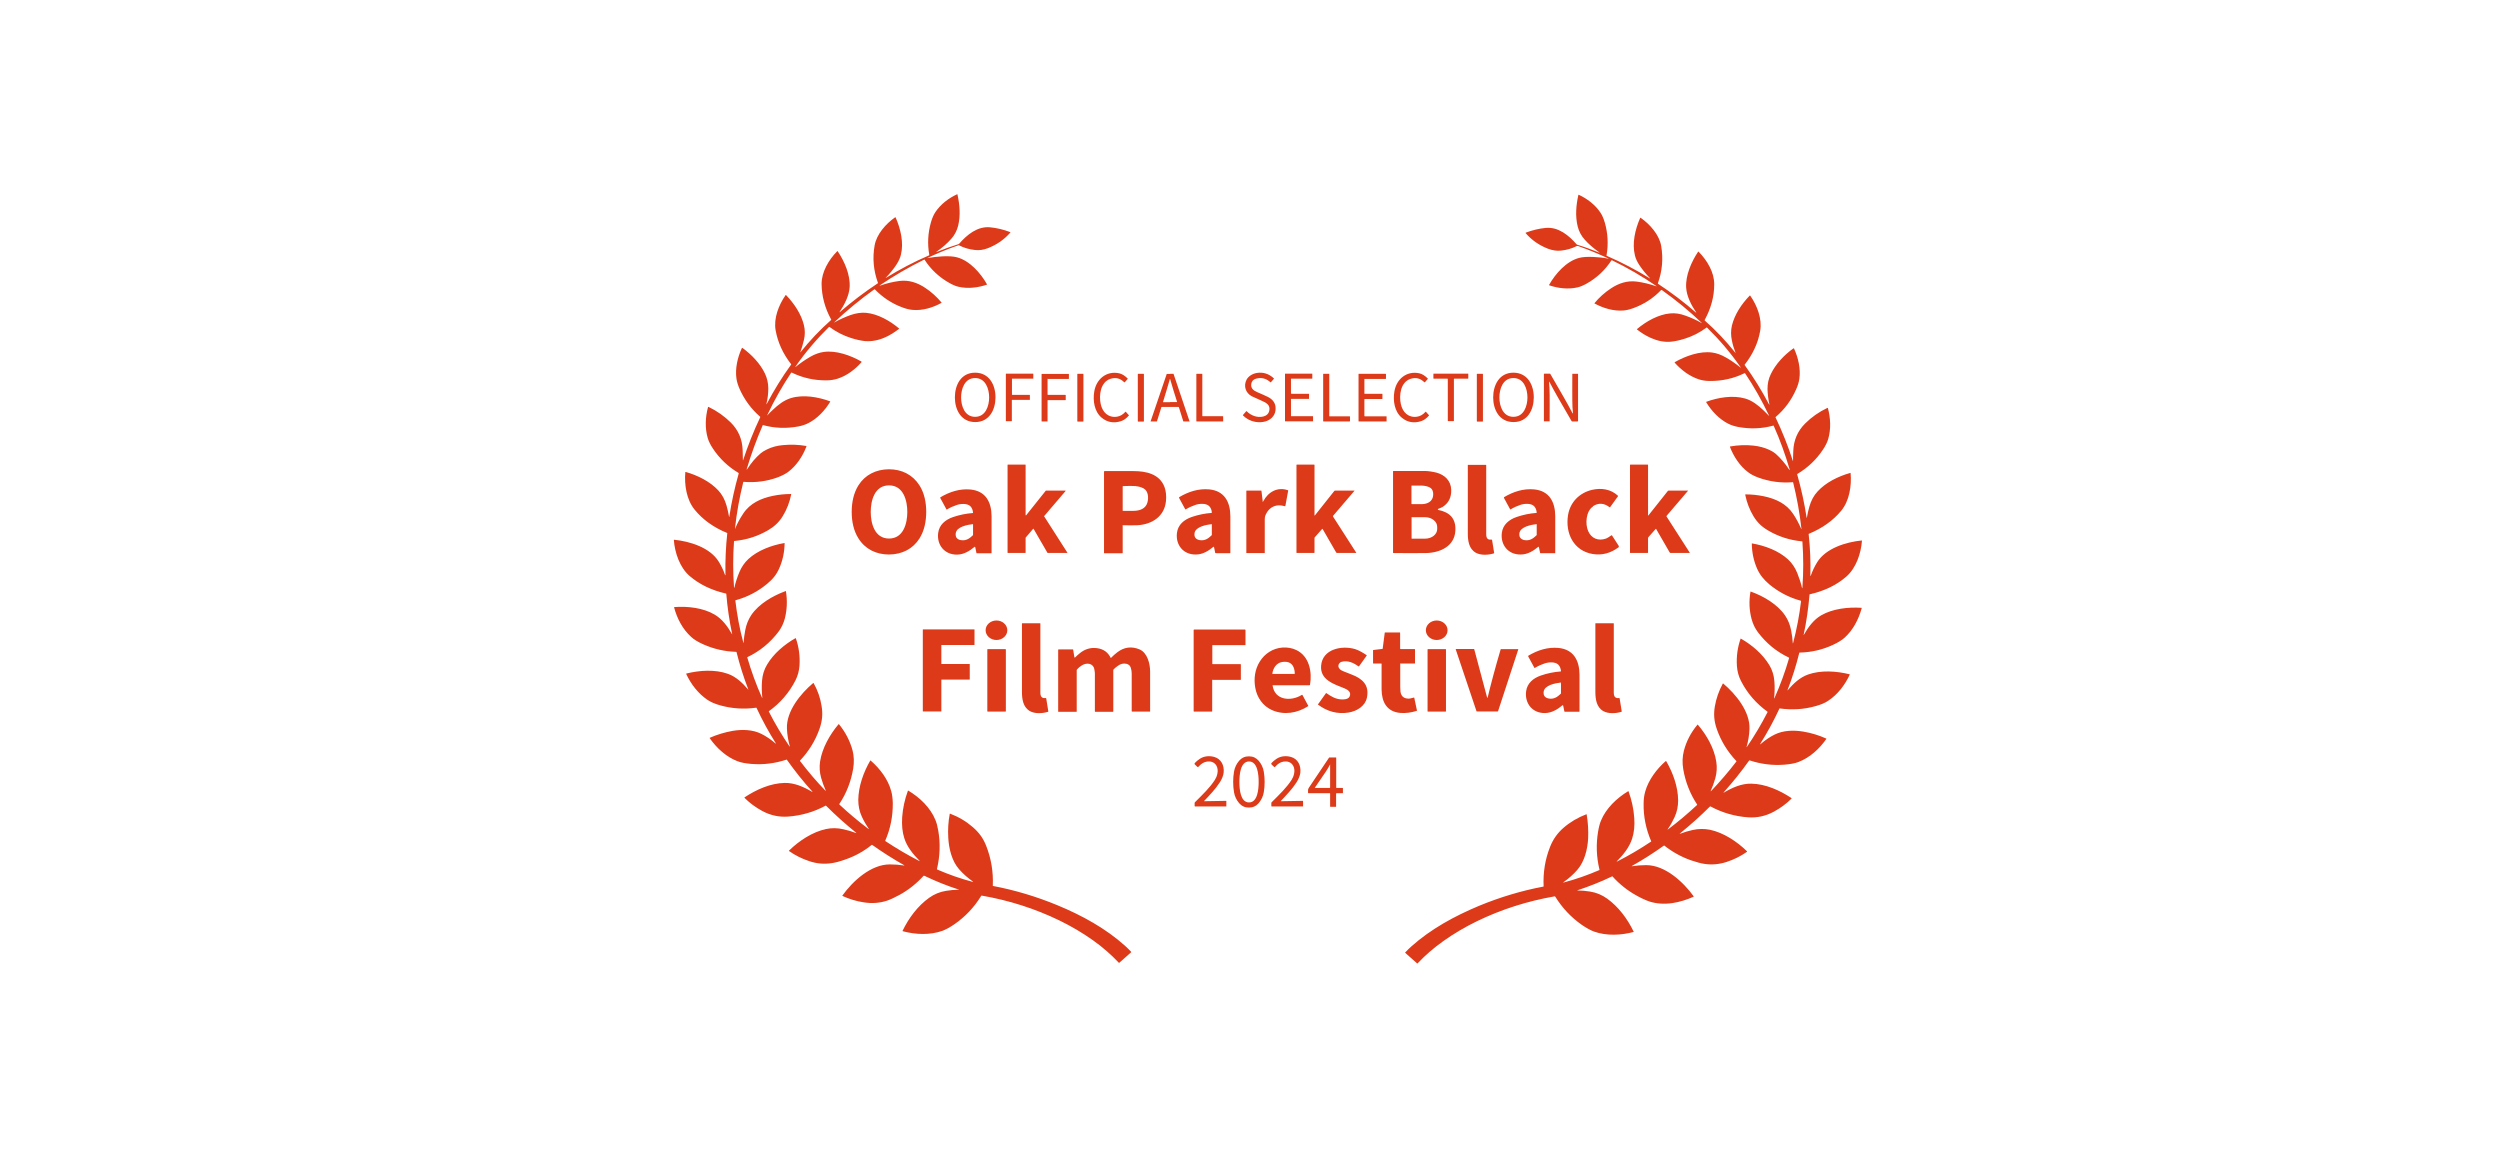 <?xml version="1.0" encoding="UTF-8"?>
<svg xmlns="http://www.w3.org/2000/svg" id="Layer_1" viewBox="0 0 205 95">
  <defs>
    <style>
      .cls-1 {
        fill: #dc3a19;
      }
    </style>
  </defs>
  <path class="cls-1" d="M60.92,37.78c.4-1.22.87-2.41,1.42-3.57,0-.01,0-.02,0-.03-.73-.63-1.29-1.39-1.69-2.28-.13-.3-.22-.58-.26-.85-.12-.83.09-1.75.44-2.5,0-.02.03-.03.05-.02,0,0,0,0,0,0,.76.55,1.46,1.29,1.85,2.11.18.39.27.79.27,1.21,0,.41-.05.83-.15,1.25-.02.07,0,.08.03.01.59-1.12,1.25-2.19,1.99-3.21.01-.01.01-.03,0-.04-.67-.86-1.09-1.78-1.27-2.78-.17-.97.25-2.07.82-2.88,0-.01.03-.02.04,0,0,0,0,0,0,0,.66.69,1.24,1.55,1.46,2.46.1.4.1.81,0,1.22-.08.35-.18.68-.29.98-.02.06-.01.06.02.01.76-.95,1.59-1.83,2.5-2.63.01-.01.02-.03,0-.05-.51-.93-.77-1.91-.78-2.91,0-.99.59-1.98,1.28-2.68.01-.01.03-.01.04,0,0,0,0,0,0,0,.56.84,1.04,1.94.98,2.94-.04.71-.43,1.44-.81,2.02-.04.06-.03.06.02.02.97-.84,2.01-1.63,3.1-2.35.01,0,.02-.02.01-.04-.36-1-.46-2.02-.27-3.07.16-.91.92-1.77,1.68-2.3.02-.01.03,0,.04.01.42.95.68,2.09.43,3.08-.06.25-.19.52-.37.8-.24.36-.53.72-.87,1.07,0,0,0,0,0,.01,0,0,.01,0,.01,0,1.13-.7,2.31-1.32,3.54-1.85.02,0,.02-.02.02-.04-.16-.91-.11-1.8.14-2.68.1-.34.22-.62.37-.84.43-.64,1.08-1.13,1.77-1.45.01,0,.03,0,.03.01,0,0,0,0,0,0,.19.86.26,1.73.06,2.56-.1.41-.29.78-.58,1.1-.31.35-.71.7-1.19,1.04-.06.04-.05.05.01.02.59-.24,1.19-.45,1.79-.64.02,0,.03-.02.05-.03.65-.75,1.51-1.45,2.54-1.35.54.05,1.08.18,1.64.39.02,0,.02.02.02.04,0,0,0,0,0,0-.51.58-1.12,1-1.84,1.28-.36.14-.71.19-1.06.15-.46-.05-.9-.17-1.3-.38-.02-.01-.05-.01-.08,0-.86.3-1.69.64-2.49,1.02-.06.03-.06.04,0,.02.39-.07.8-.12,1.23-.14.48-.02.87,0,1.16.08,1.04.27,1.94,1.29,2.46,2.21,0,.01,0,.02,0,.03-.72.25-1.56.35-2.31.18-.24-.05-.49-.16-.76-.31-.84-.47-1.53-1.11-2.05-1.92,0-.01-.02-.01-.03,0-1.26.62-2.47,1.32-3.62,2.1-.06.04-.06.05.01.03.51-.18,1.04-.31,1.58-.38.77-.1,1.48.14,2.11.56.52.34.96.75,1.35,1.21,0,0,0,.02,0,.02,0,0,0,0,0,0-.71.4-1.58.66-2.39.58-.23-.02-.49-.08-.79-.19-.88-.32-1.64-.82-2.29-1.49-.01-.01-.03-.02-.05,0-1.15.82-2.24,1.72-3.26,2.68-.05.05-.04.05.01.02.4-.23.84-.43,1.32-.6.43-.15.85-.21,1.25-.18.97.09,1.96.65,2.72,1.29,0,0,0,.01,0,.02,0,0,0,0,0,0-.36.28-.74.52-1.14.7-.56.25-1.11.35-1.65.31-.32-.03-.7-.11-1.14-.25-.64-.2-1.23-.5-1.78-.91-.01,0-.03,0-.04,0-1.02,1-1.94,2.08-2.75,3.25-.04.05-.03.06.02.02.37-.3.76-.57,1.19-.82.38-.22.75-.35,1.11-.4,1-.14,2.18.27,3.09.79.01,0,.02.02.01.04,0,0,0,0,0,0-.53.61-1.22,1.13-1.99,1.37-.26.08-.55.13-.88.13-1.01.01-1.96-.2-2.86-.64-.02,0-.03,0-.04.01-.74,1.11-1.39,2.26-1.96,3.47-.03.05-.02.06.02.01.12-.13.26-.28.43-.43.44-.42.93-.8,1.5-.97,1.01-.3,2.22-.09,3.2.27.01,0,.02.02.01.03,0,0,0,0,0,0-.43.71-1.05,1.38-1.8,1.76-.24.12-.51.21-.82.27-.97.18-1.93.15-2.88-.11-.02,0-.04,0-.04.02-.51,1.17-.94,2.36-1.3,3.56-.03.09-.01.09.04.02.32-.5.68-.93,1.1-1.29.12-.1.29-.21.52-.32.39-.19.82-.31,1.31-.35.64-.06,1.27-.04,1.9.07.02,0,.03.02.02.04-.3.79-.81,1.57-1.5,2.09-.22.16-.51.31-.85.44-.9.33-1.83.45-2.8.37-.01,0-.02,0-.03.02-.31,1.25-.54,2.52-.68,3.8,0,.06,0,.06.02,0,.17-.41.39-.82.66-1.22.55-.84,1.46-1.25,2.43-1.45.49-.1.98-.15,1.47-.15.02,0,.03.01.03.03-.13.65-.36,1.24-.69,1.78-.3.49-.68.85-1.19,1.15-.85.5-1.78.8-2.78.89-.02,0-.03.01-.03.03-.09,1.26-.09,2.51,0,3.76,0,.09.02.09.04,0,.09-.39.22-.8.39-1.21.18-.44.43-.8.75-1.1.77-.71,1.9-1.13,2.95-1.31,0,0,.02,0,.02.01,0,0,0,0,0,0-.01.72-.15,1.4-.43,2.04-.23.53-.54.92-1.01,1.3-.76.63-1.62,1.08-2.58,1.34-.01,0-.02.01-.02.03.14,1.17.35,2.32.65,3.43.02.06.03.06.03,0,.02-.3.06-.64.13-1,.09-.48.26-.89.5-1.25.62-.91,1.75-1.57,2.81-1.96.02,0,.03,0,.03.02.12.76.09,1.5-.09,2.22-.11.41-.28.77-.52,1.09-.68.9-1.52,1.59-2.54,2.08-.02,0-.03.02-.02.04.32,1.11.72,2.2,1.2,3.28.02.05.03.05.03,0-.05-.47-.06-.94-.02-1.4.04-.47.17-.9.41-1.3.54-.91,1.42-1.65,2.33-2.17.01,0,.02,0,.03.01.25.72.35,1.47.3,2.23-.03.44-.14.84-.33,1.22-.52,1.02-1.25,1.86-2.18,2.53-.01,0-.02.03,0,.04.5.98,1.06,1.92,1.68,2.83.04.06.05.05.03-.01-.13-.47-.21-.95-.23-1.44-.06-1.42,1.12-2.86,2.14-3.72.02-.02.03-.01.05,0,.33.59.55,1.22.65,1.87.11.64.06,1.22-.16,1.85-.34.98-.88,1.86-1.61,2.63,0,0,0,.02,0,.03.65.85,1.34,1.67,2.09,2.44,0,0,.01,0,.02,0,0,0,0-.01,0-.02-.15-.34-.28-.69-.38-1.05-.12-.44-.15-.88-.08-1.34.17-1.09.8-2.2,1.51-3.04.01-.02.03-.02.04,0,.53.65.9,1.37,1.11,2.14.12.47.14.98.05,1.51-.18,1.05-.55,2.01-1.13,2.88-.01.02,0,.03,0,.05.74.69,1.53,1.36,2.38,2,.05.04.06.03.02-.02-.21-.31-.4-.64-.56-.99-.2-.43-.29-.89-.29-1.37.02-1.12.42-2.25.98-3.22,0-.01.02-.02.04,0,0,0,0,0,0,0,.75.65,1.42,1.53,1.68,2.5.08.28.12.61.13.98.01,1.07-.19,2.1-.62,3.09,0,.01,0,.03.01.03.91.6,1.84,1.15,2.78,1.63.06.03.06.02.02-.02-.55-.56-1.03-1.15-1.25-1.86-.16-.5-.21-1.07-.17-1.71.05-.73.21-1.46.47-2.17,0-.01.02-.02.03-.01,0,0,0,0,0,0,.94.56,1.82,1.4,2.23,2.42.09.22.17.51.23.87.18,1.05.14,2.1-.11,3.14,0,.02,0,.03.02.04.95.41,1.91.75,2.9,1.01.07.02.07,0,.02-.03-.42-.3-.8-.63-1.13-1.01-.58-.66-.83-1.67-.88-2.56-.04-.68,0-1.34.12-1.97,0-.02.02-.03.03-.02.71.27,1.33.64,1.88,1.12.49.43.85.91,1.09,1.55.4,1.03.58,2.11.53,3.24,0,.01,0,.02.02.02,1.8.34,3.56.87,5.28,1.58,2.01.83,3.96,1.9,5.55,3.33.14.13.31.29.5.49,0,0,0,.02,0,.03h0l-.98.87s-.02,0-.03,0c-.63-.67-1.33-1.28-2.1-1.83-.88-.63-1.81-1.17-2.77-1.64-2-.97-4.12-1.65-6.37-2.04-.02,0-.03,0-.05.02-.57.93-1.3,1.7-2.17,2.31-.38.26-.72.45-1.02.56-1.01.36-2.2.31-3.24.03-.01,0-.02-.01-.02-.03,0,0,0,0,0,0,.5-1.04,1.25-2.05,2.18-2.71.42-.3.88-.49,1.38-.57.35-.06.7-.09,1.04-.09.05,0,.05,0,0-.02-.94-.3-1.88-.68-2.82-1.13-.02,0-.03,0-.05,0-.57.63-1.22,1.15-1.96,1.56-.42.23-.77.39-1.06.49-.59.19-1.23.24-1.9.13-.59-.09-1.16-.26-1.73-.52-.01,0-.02-.02-.01-.04,0,0,0,0,0,0,.85-1.18,2.33-2.55,3.89-2.55.4,0,.79.03,1.16.09.05,0,.06,0,0-.03-.88-.5-1.75-1.05-2.61-1.66-.01,0-.03,0-.04,0-.65.53-1.38.93-2.17,1.2-.45.16-.83.26-1.13.3-.6.09-1.2.04-1.8-.16-.61-.2-1.17-.48-1.67-.83-.02-.01-.02-.03,0-.05.82-.8,1.91-1.52,3.03-1.76.47-.1.94-.09,1.42.02.36.08.7.18,1.01.3.07.03.07.02.02-.03-.83-.67-1.65-1.4-2.45-2.2-.01-.01-.03-.02-.05,0-.95.51-1.97.81-3.08.89-.73.05-1.43-.1-2.1-.46-.54-.29-1.03-.65-1.45-1.07-.02-.02-.02-.04,0-.05.96-.64,2.14-1.16,3.28-1.18.8-.02,1.56.32,2.24.72.07.04.07.03.02-.03-.73-.8-1.42-1.67-2.08-2.6,0,0-.02-.01-.03,0-.94.31-1.89.43-2.88.35-.47-.04-.85-.11-1.13-.22-.92-.35-1.72-1.08-2.28-1.89,0-.01,0-.03,0-.03,0,0,0,0,0,0,.59-.26,1.22-.45,1.88-.57.78-.13,1.65-.11,2.36.25.38.19.77.45,1.16.79,0,0,.01,0,.02,0,0,0,0-.01,0-.02-.58-.92-1.11-1.89-1.58-2.9,0-.01-.02-.02-.03-.02-1,.14-1.98.08-2.94-.19-.44-.12-.78-.27-1.05-.45-.76-.51-1.36-1.29-1.75-2.13,0-.01,0-.02.01-.03,0,0,0,0,0,0,1.09-.27,2.36-.35,3.4.02.68.24,1.2.74,1.66,1.28.04.04.04.04.02-.01-.38-.98-.7-2-.96-3.04,0-.02-.02-.03-.04-.03-.95-.03-1.85-.24-2.7-.62-.44-.2-.77-.4-.99-.61-.7-.64-1.15-1.51-1.39-2.41,0-.01,0-.03.02-.03,0,0,0,0,0,0,1.1-.08,2.35.06,3.29.61.63.36,1.08.98,1.43,1.6.02.04.03.04.02,0-.23-1.09-.39-2.19-.48-3.29,0-.02-.01-.03-.03-.03-1.19-.27-2.19-.76-2.99-1.45-.8-.7-1.2-1.9-1.28-2.93,0-.02,0-.03.03-.03,1.29.13,2.93.64,3.64,1.78.21.34.39.71.52,1.09.03.07.04.07.04,0-.02-1.16.03-2.29.15-3.4,0-.02,0-.03-.02-.03-1.1-.45-1.98-1.08-2.65-1.9-.67-.81-.86-2.04-.77-3.08,0-.01.01-.02.03-.02,0,0,0,0,0,0,.99.28,2,.79,2.67,1.51.32.34.54.76.68,1.25.09.33.16.63.2.89.01.07.02.08.03,0,.18-1.19.44-2.36.77-3.53,0-.02,0-.03-.02-.04-.85-.51-1.55-1.17-2.1-2-.2-.3-.34-.59-.42-.85-.24-.82-.2-1.72.02-2.54,0-.03.02-.03.05-.02.69.33,1.29.76,1.82,1.28.62.62.94,1.37.97,2.25.01.41.02.68.02.81,0,.02,0,.03.01,0ZM147.03,37.79c0-.13,0-.4.02-.81.03-.88.35-1.63.97-2.25.52-.52,1.13-.95,1.82-1.28.02-.01.04,0,.05.02.22.82.26,1.72.02,2.54-.08.26-.22.55-.42.85-.55.83-1.25,1.49-2.1,2-.02.01-.02.02-.02.04.33,1.17.59,2.35.77,3.53.01.07.02.07.03,0,.04-.26.1-.56.2-.89.14-.49.36-.91.68-1.25.67-.73,1.68-1.23,2.67-1.51.01,0,.03,0,.03.02,0,0,0,0,0,0,.09,1.04-.1,2.27-.77,3.08-.67.81-1.56,1.44-2.65,1.89-.02,0-.02.02-.02.03.12,1.11.17,2.24.14,3.39,0,.08.01.08.04,0,.13-.38.31-.75.52-1.09.71-1.14,2.35-1.65,3.64-1.78.02,0,.03,0,.03.03-.08,1.03-.48,2.23-1.28,2.93-.8.7-1.8,1.18-2.99,1.45-.02,0-.03.01-.03.03-.09,1.11-.25,2.2-.48,3.29-.01.05,0,.05.02,0,.35-.62.8-1.24,1.43-1.6.95-.54,2.19-.68,3.29-.61.01,0,.02.01.02.03,0,0,0,0,0,0-.25.91-.7,1.78-1.39,2.41-.22.2-.55.41-.99.61-.85.39-1.75.6-2.7.62-.02,0-.03.01-.04.03-.26,1.05-.58,2.06-.96,3.04-.02.05-.01.06.02.01.46-.54.99-1.04,1.66-1.28,1.05-.37,2.31-.29,3.4-.02.01,0,.02.01.02.03,0,0,0,0,0,0-.39.84-.98,1.62-1.75,2.13-.26.18-.61.33-1.05.45-.95.27-1.93.33-2.94.19-.01,0-.02,0-.03.02-.47,1.02-1,1.98-1.58,2.9,0,0,0,.01,0,.02,0,0,.01,0,.02,0,.39-.34.78-.6,1.16-.79.71-.36,1.58-.38,2.36-.25.66.11,1.28.3,1.88.57.01,0,.02.02.01.03,0,0,0,0,0,0-.56.81-1.36,1.54-2.28,1.89-.28.11-.66.18-1.13.22-.98.08-1.94-.04-2.88-.35-.01,0-.02,0-.03,0-.66.93-1.36,1.8-2.08,2.6-.05.06-.05.07.02.03.68-.4,1.43-.74,2.24-.72,1.14.02,2.32.54,3.28,1.18.02.02.03.03,0,.05-.42.42-.91.78-1.45,1.07-.67.36-1.37.51-2.1.46-1.1-.08-2.13-.38-3.08-.89-.02,0-.03,0-.05,0-.8.8-1.62,1.53-2.45,2.2-.06.04-.05.05.02.03.31-.12.65-.22,1.01-.3.48-.11.95-.11,1.42-.02,1.12.24,2.21.96,3.03,1.76.02.02.02.03,0,.05-.5.35-1.06.63-1.67.83-.59.19-1.19.25-1.8.16-.3-.04-.68-.15-1.13-.3-.79-.28-1.51-.68-2.17-1.2-.01-.01-.03-.01-.04,0-.86.61-1.73,1.17-2.61,1.66-.05.03-.04.03,0,.03.37-.06.76-.09,1.16-.09,1.56,0,3.04,1.38,3.89,2.55,0,.01,0,.03,0,.04,0,0,0,0,0,0-.56.25-1.14.43-1.73.52-.67.1-1.31.06-1.9-.13-.29-.1-.65-.26-1.06-.49-.74-.41-1.39-.93-1.96-1.56-.01-.02-.03-.02-.05,0-.94.45-1.88.82-2.82,1.13-.05.02-.05.02,0,.02.34,0,.69.03,1.04.09.5.08.96.27,1.38.57.93.66,1.68,1.67,2.18,2.71,0,.01,0,.02,0,.03,0,0,0,0,0,0-1.04.28-2.23.33-3.24-.03-.3-.11-.64-.3-1.02-.56-.88-.62-1.6-1.39-2.17-2.31-.01-.02-.03-.02-.05-.02-2.24.39-4.37,1.07-6.37,2.04-.96.47-1.89,1.01-2.77,1.64-.77.55-1.47,1.15-2.1,1.82,0,0-.02.01-.03,0l-.98-.87s0-.02,0-.03h0c.19-.2.36-.37.5-.49,1.6-1.43,3.54-2.49,5.55-3.33,1.72-.71,3.48-1.24,5.28-1.58.01,0,.02-.01.02-.02-.05-1.13.12-2.21.53-3.24.25-.63.6-1.12,1.09-1.55.55-.48,1.18-.85,1.88-1.12.02,0,.03,0,.03.02.11.63.15,1.29.12,1.97-.05.89-.3,1.89-.88,2.56-.33.38-.7.71-1.13,1.01-.06.04-.05.05.02.03.98-.26,1.95-.6,2.9-1.01.02,0,.03-.02.02-.04-.25-1.04-.29-2.09-.11-3.14.06-.36.14-.65.23-.87.41-1.01,1.29-1.85,2.23-2.42.01,0,.02,0,.03,0,0,0,0,0,0,0,.26.72.42,1.44.47,2.17.05.64-.01,1.21-.17,1.71-.22.7-.7,1.3-1.25,1.86-.04.04-.04.05.02.02.95-.48,1.87-1.02,2.78-1.63.01,0,.02-.02.01-.03-.43-1-.64-2.03-.62-3.09,0-.37.05-.7.13-.98.27-.96.94-1.85,1.68-2.5.01,0,.03,0,.04,0,0,0,0,0,0,0,.56.97.97,2.1.98,3.22,0,.48-.09.94-.29,1.37-.16.35-.35.69-.56.99-.04.05-.03.06.02.02.85-.64,1.64-1.31,2.38-2,.02-.01.02-.03,0-.05-.57-.87-.95-1.83-1.13-2.88-.09-.53-.07-1.04.05-1.51.2-.78.57-1.49,1.11-2.14.01-.02.03-.02.04,0,.72.84,1.35,1.95,1.51,3.04.07.46.04.9-.08,1.34-.1.36-.23.71-.38,1.05,0,0,0,.01,0,.02,0,0,.01,0,.02,0,.74-.78,1.44-1.59,2.09-2.44,0,0,0-.02,0-.03-.73-.77-1.27-1.65-1.61-2.63-.22-.63-.27-1.21-.16-1.85.11-.65.33-1.27.65-1.87.01-.02.03-.02.05,0,1.02.86,2.2,2.3,2.14,3.72-.02.5-.1.98-.23,1.44-.02.07,0,.07.03.01.62-.91,1.18-1.85,1.68-2.83,0-.01,0-.03,0-.04-.93-.67-1.66-1.51-2.18-2.53-.19-.38-.3-.78-.33-1.22-.05-.77.05-1.51.3-2.23,0-.02.02-.02.03-.01.91.52,1.78,1.26,2.33,2.17.24.4.37.83.41,1.3.04.46.03.92-.02,1.4,0,.06,0,.06.03,0,.48-1.07.88-2.17,1.2-3.28,0-.02,0-.03-.02-.04-1.02-.48-1.86-1.18-2.54-2.08-.24-.32-.41-.68-.52-1.09-.19-.72-.22-1.46-.09-2.22,0-.02.01-.02.03-.02,1.06.38,2.19,1.05,2.81,1.96.24.35.41.77.5,1.25.07.36.11.69.13,1,0,.06.02.07.03,0,.29-1.11.51-2.25.65-3.43,0-.01,0-.02-.02-.03-.96-.26-1.82-.71-2.58-1.34-.46-.39-.78-.78-1.01-1.3-.28-.64-.42-1.33-.43-2.04,0,0,0-.02.02-.02,0,0,0,0,0,0,1.05.18,2.18.6,2.95,1.31.32.3.57.66.75,1.1.17.42.3.82.39,1.21.02.09.03.09.04,0,.09-1.25.09-2.5,0-3.76,0-.02-.01-.03-.03-.03-1-.09-1.93-.39-2.78-.89-.52-.3-.89-.66-1.19-1.15-.33-.54-.56-1.14-.69-1.78,0-.02,0-.03.03-.03.49,0,.98.05,1.47.15.98.2,1.88.61,2.43,1.45.27.4.48.81.66,1.22.02.06.03.05.02,0-.14-1.28-.37-2.55-.68-3.8,0-.01-.01-.02-.03-.02-.97.08-1.9-.05-2.8-.37-.35-.13-.63-.27-.85-.44-.69-.51-1.2-1.3-1.5-2.08,0-.02,0-.04.02-.04.63-.11,1.27-.14,1.9-.07.48.05.92.17,1.31.35.23.11.41.22.52.32.41.37.78.8,1.1,1.29.05.08.06.07.04-.02-.35-1.2-.78-2.39-1.3-3.56,0-.02-.03-.03-.04-.02-.95.26-1.91.29-2.88.11-.31-.06-.59-.15-.82-.27-.75-.38-1.37-1.05-1.8-1.76,0,0,0-.02,0-.03,0,0,0,0,0,0,.98-.36,2.18-.56,3.2-.27.58.17,1.06.55,1.5.97.16.16.3.3.43.43.04.04.05.04.02-.01-.57-1.2-1.22-2.36-1.96-3.46,0-.01-.02-.02-.04-.01-.9.44-1.85.65-2.86.64-.33,0-.63-.05-.88-.13-.77-.25-1.46-.77-1.99-1.37,0-.01,0-.03,0-.04,0,0,0,0,0,0,.91-.52,2.08-.93,3.08-.79.36.05.73.18,1.11.4.43.24.82.52,1.19.82.05.04.06.04.02-.02-.81-1.17-1.73-2.25-2.75-3.25-.01-.01-.03-.01-.04,0-.55.41-1.14.71-1.78.91-.44.14-.82.22-1.14.25-.54.05-1.09-.06-1.65-.31-.4-.18-.78-.41-1.14-.7,0,0,0-.01,0-.02,0,0,0,0,0,0,.76-.64,1.75-1.2,2.72-1.29.4-.04.82.02,1.25.18.48.17.92.37,1.32.6.06.03.06.03.01-.02-1.02-.97-2.11-1.86-3.26-2.68-.02-.01-.03-.01-.05,0-.65.68-1.41,1.17-2.29,1.49-.3.11-.56.17-.79.19-.81.07-1.68-.19-2.39-.58,0,0,0-.01,0-.02,0,0,0,0,0,0,.38-.46.83-.87,1.35-1.21.63-.42,1.34-.66,2.11-.56.54.07,1.07.2,1.58.38.07.03.08.02.01-.03-1.15-.79-2.36-1.49-3.62-2.1-.01,0-.02,0-.03,0-.53.81-1.21,1.45-2.05,1.92-.27.15-.53.26-.76.31-.75.17-1.59.07-2.31-.18-.01,0-.02-.01,0-.03.52-.92,1.42-1.94,2.46-2.21.29-.08.68-.1,1.16-.08.43.02.84.06,1.23.14.06.01.07,0,0-.02-.81-.38-1.64-.72-2.49-1.02-.03,0-.05,0-.08,0-.41.21-.84.33-1.3.38-.35.04-.7-.02-1.06-.15-.72-.28-1.34-.7-1.84-1.28-.01-.01,0-.03,0-.04,0,0,0,0,0,0,.56-.21,1.11-.34,1.64-.39,1.03-.1,1.89.6,2.54,1.35.01.01.03.03.05.03.6.18,1.2.4,1.79.64.06.03.07.02.01-.02-.48-.34-.88-.69-1.19-1.04-.29-.32-.48-.69-.58-1.1-.2-.83-.13-1.7.06-2.56,0-.01.02-.02.03-.02,0,0,0,0,0,0,.69.32,1.34.81,1.77,1.45.15.22.27.5.37.84.25.88.3,1.77.14,2.68,0,.02,0,.03.02.04,1.22.53,2.4,1.15,3.54,1.85,0,0,0,0,.01,0,0,0,0,0,0-.01-.34-.35-.63-.71-.87-1.07-.19-.28-.31-.55-.37-.8-.25-.99.01-2.13.43-3.08,0-.02.02-.02.04-.01.76.53,1.52,1.39,1.68,2.3.18,1.05.09,2.07-.27,3.07,0,.01,0,.03.01.04,1.09.72,2.13,1.5,3.1,2.35.05.04.06.04.02-.02-.39-.58-.77-1.31-.81-2.02-.06-.99.42-2.1.98-2.94,0-.01.03-.02.04,0,0,0,0,0,0,0,.69.7,1.29,1.68,1.28,2.68,0,1.01-.27,1.98-.78,2.91,0,.02,0,.03,0,.05.91.8,1.74,1.68,2.5,2.63.04.05.05.04.02-.01-.12-.3-.22-.62-.29-.98-.09-.41-.09-.82,0-1.22.22-.91.79-1.77,1.46-2.46.01-.01.03-.01.04,0,0,0,0,0,0,0,.57.81.99,1.91.82,2.88-.17,1-.6,1.92-1.27,2.78-.01.01-.01.03,0,.04.74,1.02,1.4,2.09,1.99,3.21.03.07.04.06.03-.01-.09-.42-.14-.84-.15-1.25,0-.42.08-.83.27-1.21.39-.82,1.09-1.57,1.85-2.11.02-.01.04,0,.05,0,0,0,0,0,0,0,.35.76.56,1.67.44,2.5-.04.26-.12.54-.26.85-.39.89-.95,1.65-1.69,2.28,0,0-.01.02,0,.03.55,1.16,1.03,2.35,1.42,3.57,0,.02.01.02.01,0ZM79.96,30.56c1.16,0,1.67,1.01,1.67,2.02,0,1.01-.5,2.03-1.66,2.03-1.16,0-1.67-1.01-1.67-2.02,0-1.02.5-2.03,1.66-2.03ZM78.81,32.59c0,.7.29,1.59,1.15,1.59.86,0,1.15-.89,1.15-1.59s-.29-1.59-1.15-1.59-1.15.89-1.15,1.59ZM92.18,31.34c-.32-.32-.69-.41-1.11-.28-.84.26-.97,1.36-.81,2.08.15.67.61,1.13,1.33,1.03.26-.04.49-.17.7-.41,0,0,.01,0,.02,0l.26.29s0,.01,0,.02c-.21.24-.43.4-.66.47-.59.18-1.1.09-1.55-.27-.62-.49-.76-1.41-.63-2.17.17-1.02,1-1.71,2.04-1.49.23.05.46.19.69.42.02.01.02.03,0,.05l-.22.26s-.04.02-.06,0ZM104.18,31.35c-.35-.32-.74-.42-1.18-.3-.22.06-.35.19-.39.4-.08.38.18.58.49.71.37.16.65.28.83.37.45.21.68.54.67.99,0,.21-.06.4-.17.57-.32.48-.95.6-1.51.5-.38-.07-.71-.24-.99-.52-.02-.02-.02-.03,0-.05l.26-.3s.03-.01.04,0c0,0,0,0,0,0,.17.18.39.32.64.4.41.14,1.1.1,1.21-.44.1-.46-.23-.65-.6-.81-.46-.2-.74-.33-.84-.38-.5-.27-.69-.84-.42-1.36.16-.3.5-.49.85-.55.51-.08.98.07,1.38.44.01.01.02.03,0,.05l-.24.28s-.02.01-.04,0ZM116.79,31.34c-.32-.32-.69-.41-1.11-.28-.84.26-.97,1.36-.81,2.08.15.67.61,1.13,1.33,1.03.26-.04.49-.17.7-.41,0,0,.01,0,.02,0l.26.29s0,.01,0,.02c-.21.24-.43.4-.66.47-.59.18-1.1.09-1.55-.27-.62-.49-.76-1.41-.63-2.17.17-1.02,1-1.71,2.04-1.49.23.05.46.19.69.42.02.01.02.03,0,.05l-.22.26s-.04.02-.06,0ZM122.44,32.59c0-1.01.5-2.03,1.66-2.03,1.16,0,1.67,1.01,1.67,2.02,0,1.02-.5,2.03-1.66,2.03-1.16,0-1.67-1.01-1.67-2.02ZM122.95,32.59c0,.7.29,1.59,1.15,1.59s1.15-.89,1.15-1.59-.29-1.59-1.15-1.59-1.15.89-1.15,1.59ZM82.99,32.38h1.44s.02,0,.02.02v.37s0,.02-.02.02h-1.44s-.02,0-.02.02h0v1.71s0,.02-.02.02h-.45s-.02,0-.02-.02v-3.86s0-.02.02-.02h2.21s.02,0,.02.02h0v.37s0,.02-.02.02h-1.71s-.02,0-.02.02h0v1.28s0,.02.02.02h0ZM85.94,31.05s-.04.01-.04.04v1.26s.01.03.03.03h1.43s.03,0,.03.03v.37s0,.03-.03.03h-1.43s-.03,0-.03.03v1.7s0,.02-.02.02h-.46s-.01,0-.01-.01v-3.87s.01-.02.02-.02h2.2s.02,0,.02.02v.37s0,.02-.02.02h-1.7ZM118.98,30.64c.47,0,.94,0,1.4,0,.02,0,.02,0,.02.02v.36s0,.03-.03.03h-1.12s-.03.01-.03.03v3.42s0,.03-.03.03c-.06,0-.13,0-.22,0s-.16,0-.22,0c-.02,0-.03-.01-.03-.03v-3.42s-.01-.03-.03-.03h-1.12s-.03,0-.03-.03v-.36s0-.02.02-.02c.46,0,.93,0,1.4,0ZM88.37,30.65h.44s.03.01.03.03v3.86s-.01.03-.03.03h-.44s-.03-.01-.03-.03v-3.86s.01-.03.03-.03ZM93.33,30.65h.44s.03.01.03.03v3.86s-.01.03-.03.03h-.44s-.03-.01-.03-.03v-3.86s.01-.03.03-.03ZM95.95,30.65c.09,0,.18,0,.26,0,0,0,.02,0,.02.01l1.31,3.88s0,.01,0,.02c0,0,0,0,0,0h-.49s-.02,0-.02-.01l-.36-1.15s-.02-.03-.04-.03c-.04,0-.27,0-.68,0-.41,0-.63,0-.68,0-.02,0-.03.01-.04.03l-.36,1.15s0,.01-.02.01h-.49s-.01,0-.01-.01c0,0,0,0,0,0l1.32-3.88s0-.01.02-.01c.09,0,.17,0,.26,0ZM95.94,32.97c.19,0,.37,0,.56,0,.01,0,.02,0,.02-.02,0,0,0,0,0,0-.2-.62-.39-1.24-.57-1.87,0,0,0-.01-.01-.01,0,0-.01,0-.01.01-.18.63-.37,1.25-.56,1.87,0,.01,0,.02.01.03,0,0,0,0,0,0,.18,0,.37,0,.56,0ZM100.3,34.16v.38s-.01.02-.02.02h-2.16s-.02-.01-.02-.02h0v-3.87s.01-.02.02-.02h.45s.02.01.02.02h0v3.44s.01.02.02.02h1.66s.02.01.02.02ZM105.88,32.29h1.44s.02,0,.02.02h0v.38s0,.02-.02.02h-1.44s-.02,0-.02.02h0v1.38s0,.02.02.02h1.77s.02,0,.02.02h0v.38s0,.02-.02.02h-2.26s-.02,0-.02-.02v-3.87s0-.02.02-.02h2.2s.02,0,.02.02v.37s0,.02-.02.02h-1.71s-.02,0-.02.02h0v1.18s0,.02.02.02h0ZM108.99,34.1s.01.04.04.04h1.64s.03,0,.03.03v.36s0,.03-.03.03h-2.15s-.02-.01-.02-.02v-3.87s0-.02.02-.02h.46s.02,0,.02.02v3.43ZM111.92,31.06s-.04.01-.04.04v1.17s.01.02.02.02h1.43s.03,0,.03.03v.37s0,.03-.03.03h-1.42s-.03,0-.03.03v1.36s.01.03.04.03h1.76s.02,0,.02.02v.38s-.01.02-.02.02h-2.25s-.03-.01-.03-.03h0v-3.86s0-.02.02-.02h2.2s.03.01.03.03v.36s-.01.03-.03.03h-1.69ZM121.13,30.65h.44s.03.01.03.03v3.86s-.01.03-.03.03h-.44s-.03-.01-.03-.03v-3.86s.01-.03.03-.03ZM127.82,32.71c-.3-.52-.55-.98-.76-1.38-.03-.06-.04-.06-.04.01.03.3.05.63.05.99,0,.39.01,1.13,0,2.21,0,0,0,.01-.01.01h-.44s-.02,0-.02-.02v-3.86s.02-.03.04-.03h.44s.04,0,.05.03c.43.74.77,1.34,1.05,1.82.3.52.55.98.76,1.38.03.06.04.06.04-.01-.03-.3-.05-.63-.05-.99,0-.39-.01-1.13,0-2.21,0,0,0-.01.01-.01h.44s.02,0,.02.02v3.86s-.02.03-.04.03h-.44s-.04,0-.05-.03c-.43-.74-.77-1.34-1.05-1.82ZM85.76,40.23h1.6s.02,0,.02.02c0,0,0,0,0,.01l-1.76,2.06s0,.02,0,.02l1.9,2.97s0,.02,0,.03c0,0,0,0-.01,0h-1.6s-.01,0-.02-.01l-1.14-1.97s-.02-.01-.03,0c0,0,0,0,0,0l-.62.73s0,0,0,.01v1.22s0,.02-.02.02h-1.44s-.02,0-.02-.02h0v-7.2s0-.02.02-.02h1.44s.02,0,.02.02h0v4.12s0,.02.02.02c0,0,.01,0,.02,0l1.62-2.03s0,0,.02,0ZM107.78,42.22c0,.06.02.07.06.02l1.58-1.99s.03-.02.05-.02h1.59s.01,0,.01.01c0,0,0,0,0,0l-1.76,2.06s-.01.04,0,.06l1.9,2.96s0,.02,0,.02c0,0,0,0,0,0h-1.58s-.04-.01-.06-.03l-1.12-1.94s-.02-.01-.03,0c0,0,0,0,0,0l-.61.69s-.02.03-.02.05v1.2s-.01.03-.03.03h-1.43s-.02,0-.02-.02h0s0-7.19,0-7.19c0-.01.01-.03.03-.03h1.42s.03,0,.03.03v4.08ZM122.14,44.25s.08,0,.17,0c.02,0,.03,0,.04.03l.17,1.06s0,.04-.03.04c-.46.14-1.07.17-1.48-.06-.56-.32-.65-.98-.65-1.58,0-1.86,0-3.73,0-5.6,0-.01,0-.02.02-.02h1.47s.02,0,.02.02c0,1.89,0,3.79,0,5.68,0,.19.04.38.26.43ZM135.13,42.22c0,.06.02.07.06.02l1.58-1.99s.03-.02.05-.02h1.59s.01,0,.01.01c0,0,0,0,0,0l-1.76,2.06s-.01.04,0,.06l1.9,2.96s0,.02,0,.02c0,0,0,0,0,0h-1.58s-.04-.01-.06-.03l-1.12-1.94s-.02-.01-.03,0c0,0,0,0,0,0l-.61.69s-.02.03-.02.05v1.2s-.01.03-.03.03h-1.43s-.02,0-.02-.02h0s0-7.19,0-7.19c0-.01.01-.03.03-.03h1.42s.03,0,.03.03v4.08ZM72.89,38.48c1.05,0,1.94.44,2.5,1.31.41.64.56,1.42.56,2.18,0,.77-.15,1.54-.55,2.18-.55.87-1.44,1.31-2.5,1.32-1.05,0-1.95-.44-2.5-1.31-.41-.64-.56-1.42-.56-2.18,0-.77.15-1.54.55-2.18.55-.87,1.44-1.31,2.5-1.32ZM71.4,41.98c0,.94.32,2.18,1.5,2.18s1.5-1.24,1.5-2.18-.32-2.18-1.5-2.18-1.5,1.24-1.5,2.18ZM117.92,41.76s-.04.04,0,.05c.96.19,1.48.71,1.42,1.71-.07,1.28-1.26,1.81-2.41,1.83-.73.01-1.62.01-2.67,0-.01,0-.03-.01-.03-.03v-6.67s0-.03.03-.03c1.05,0,1.89,0,2.54,0,.3,0,.63.05.97.13.7.18,1.21.67,1.23,1.42.02.64-.23,1.11-.74,1.42-.1.06-.26.1-.36.15ZM115.75,41.32s0,.02.02.02c.41,0,.7,0,.86,0,.36-.02.7-.15.84-.5.1-.28.08-.72-.23-.87-.18-.09-.39-.14-.63-.15-.29,0-.57,0-.85,0-.01,0-.02,0-.02.02v1.49ZM115.75,42.43v1.73s0,.01.01.01h1.1c.55,0,.99-.35.99-.79h0v-.18c0-.43-.44-.79-.99-.79h-1.1s-.01,0-.01.01ZM92.06,43.1v2.24s0,.03-.03.03h-1.47s-.03,0-.03-.03v-6.67s.01-.04.04-.04c1.01,0,1.8,0,2.38,0,1.02,0,2.14.23,2.54,1.31.12.33.16.71.12,1.14-.12,1.28-1.16,1.93-2.36,1.99-.26.01-.66.01-1.18,0-.01,0-.02,0-.02.02,0,0,0,0,0,0ZM93.16,39.86c-.29-.02-.65-.02-1.07,0-.02,0-.03.01-.03.04v1.97s0,.02.02.02c.29,0,.57,0,.86,0,.49,0,1.01-.16,1.15-.69.11-.4.07-.95-.33-1.16-.19-.1-.39-.15-.6-.17ZM79.96,44.85s-.01-.02-.03-.02c0,0,0,0,0,0-.42.35-.89.64-1.45.65-1.02.01-1.67-.78-1.55-1.77.08-.67.58-1.09,1.22-1.31.53-.18,1.07-.29,1.61-.33.02,0,.03-.01.03-.03-.02-.22-.09-.4-.22-.53-.25-.25-.8-.21-1.12-.1-.27.09-.54.21-.8.37-.02.01-.03,0-.04-.01l-.51-.94s0-.04.01-.05c.77-.46,1.6-.72,2.47-.64,1.24.12,1.72,1.02,1.73,2.19,0,.36,0,1.36,0,3.02,0,.01-.01.02-.02.02h-1.19s-.03,0-.03-.02l-.1-.48ZM79.79,43s0-.02-.02-.02c0,0,0,0,0,0-.44.05-1.33.21-1.4.75-.04.32.11.51.42.56.42.07.7-.12.98-.39.02-.02.02-.04.02-.06v-.84ZM99.54,44.85s-.01-.02-.03-.02c0,0,0,0,0,0-.42.35-.89.64-1.45.64-1.02.02-1.67-.78-1.55-1.77.08-.67.58-1.09,1.22-1.31.53-.18,1.07-.29,1.61-.33.02,0,.03-.01.03-.03-.01-.22-.09-.4-.22-.53-.25-.25-.8-.21-1.12-.1-.27.09-.54.21-.8.37-.02.01-.03,0-.04-.01l-.51-.94s0-.04.01-.05c.77-.46,1.6-.72,2.47-.64,1.24.12,1.72,1.02,1.73,2.19,0,.36,0,1.36,0,3.02,0,.01-.01.02-.02.02h-1.19s-.03,0-.03-.02l-.1-.48ZM99.37,43s0-.02-.02-.02c0,0,0,0,0,0-.44.05-1.33.21-1.4.75-.04.32.11.5.42.56.42.07.7-.12.98-.39.02-.02.02-.04.02-.06v-.84ZM103.53,41.09c0,.07.03.08.06.01.4-.76,1.17-1.2,2.02-.9.02,0,.03.02.02.04l-.23,1.25s-.02.03-.04.02c-.11-.02-.19-.04-.23-.05-.4-.07-.75.03-1.04.3-.11.11-.22.26-.31.46-.05.1-.07.22-.07.36,0,.06,0,.98,0,2.76,0,0,0,.01-.01.01h-1.49s-.01,0-.01-.01h0v-5.08s0-.03.03-.03h1.18s.03,0,.03.03l.1.83ZM126.18,44.85s-.01-.02-.03-.02c0,0,0,0,0,0-.42.35-.89.64-1.45.64-1.02.02-1.67-.78-1.55-1.77.08-.67.58-1.09,1.22-1.31.53-.18,1.07-.29,1.61-.33.02,0,.03-.01.03-.03-.02-.22-.09-.4-.22-.53-.25-.25-.8-.21-1.12-.1-.27.09-.54.21-.8.37-.02.01-.03,0-.04-.01l-.51-.94s0-.04.01-.05c.77-.46,1.6-.72,2.47-.64,1.24.12,1.72,1.02,1.73,2.19,0,.36,0,1.36,0,3.02,0,.01-.01.02-.02.02h-1.19s-.03,0-.03-.02l-.1-.48ZM126.01,43s0-.02-.02-.02c0,0,0,0,0,0-.44.05-1.33.21-1.4.75-.04.32.11.5.42.56.42.07.7-.12.98-.39.02-.02.02-.04.02-.06v-.84ZM130.62,41.54c-.57.37-.65,1.43-.39,2.01.26.6.83.84,1.47.61.07-.02.21-.11.43-.26.02-.01.03,0,.05,0l.56.87s.02.08-.02.11c-.66.49-1.36.67-2.11.55-1.58-.26-2.27-1.71-2.03-3.19.17-1.05.92-1.82,1.96-2.07.77-.18,1.55-.06,2.13.48.01.01.02.03,0,.05l-.64.89s-.03.02-.05,0c0,0,0,0,0,0-.45-.35-.91-.37-1.36-.08ZM81.71,50.88c.49,0,.89.36.89.8s-.4.8-.89.8-.89-.36-.89-.8.4-.8.89-.8ZM117.81,50.88c.49,0,.89.36.89.8s-.4.8-.89.8-.89-.36-.89-.8.4-.8.89-.8ZM85.58,57.24s.08,0,.17,0c.02,0,.03,0,.04.03l.17,1.06s0,.04-.03.04c-.46.14-1.07.17-1.48-.06-.56-.32-.65-.98-.65-1.58,0-1.86,0-3.73,0-5.6,0-.01,0-.02.02-.02h1.47s.02,0,.02.02c0,1.89,0,3.79,0,5.68,0,.19.04.38.26.43ZM132.6,57.24s.08,0,.17,0c.02,0,.03,0,.04.03l.17,1.06s0,.04-.03.04c-.46.14-1.07.17-1.48-.06-.56-.32-.65-.98-.65-1.58,0-1.86,0-3.73,0-5.6,0-.01,0-.02.02-.02h1.47s.02,0,.02.02c0,1.89,0,3.79,0,5.68,0,.19.04.38.26.43ZM77.17,58.34h-1.48s-.02,0-.02-.02h0v-6.69s0-.02.02-.02h4.2s.02,0,.02.02v1.24s0,.02-.02.02h-2.68s-.02,0-.02.02h0v1.52s0,.02.02.02h2.29s.02,0,.02.02h0v1.24s0,.02-.02.02h-2.29s-.02,0-.02.02v2.57s0,.02-.02.02h0ZM99.44,55.73s-.04.01-.04.04v2.55s-.01.03-.03.03h-1.46s-.03-.01-.03-.03v-6.66s.01-.04.04-.04h4.17s.04.01.04.04v1.22s-.01.02-.02.02h-2.68s-.02,0-.02.02v1.51s0,.03.03.03h2.28s.03,0,.03.03v1.23s0,.03-.02.03h-2.27ZM114.82,54.43c0,.63,0,1.25,0,1.88,0,.3.02.51.08.63.1.23.31.35.62.35.06,0,.2-.03.42-.09.02,0,.03,0,.03.02l.22,1.04s0,.03-.02.03c-.47.15-.91.2-1.33.17-1.12-.09-1.54-.89-1.55-1.93,0-1.14,0-1.84,0-2.09,0-.02-.01-.03-.03-.03h-.64s-.03-.01-.03-.03v-1.06s0-.02.02-.02l.75-.09s.01,0,.02-.02l.17-1.31s.01-.02.02-.02h1.21s.03.01.03.03h0v1.3s.01.03.03.03h1.16s.03.01.03.03v1.13s0,.03-.03.03h-1.18s-.02,0-.02.02h0ZM91.09,53.94s.02.01.02,0c0,0,0,0,0,0,.17-.17.34-.33.52-.46.55-.42,1.16-.5,1.81-.23.64.27.87,1.17.87,1.82,0,.04,0,1.13,0,3.26,0,.01,0,.02-.02.02h-1.46s-.03-.01-.03-.03c0-.41,0-1.44,0-3.09,0-.14-.02-.29-.07-.46-.06-.19-.18-.3-.37-.34-.24-.05-.47,0-.7.17-.17.12-.28.22-.35.3-.01.01-.02.03-.02.05v3.39s-.01.03-.03.03h-1.45s-.03-.01-.03-.03c0-1.58,0-2.62,0-3.12,0-.04-.01-.15-.04-.32-.09-.53-.63-.58-1.01-.35-.17.1-.31.22-.42.35-.01.01-.02.03-.02.05v3.4s-.01.02-.02.02h-1.48s-.02,0-.02-.02v-5.07s.02-.03.03-.03h1.17s.03,0,.03.03l.1.62s.02.03.03.02c0,0,.01,0,.02,0,.08-.09.22-.21.41-.37.41-.33.88-.47,1.4-.4.53.07.9.34,1.13.82ZM104.36,56.2s-.01,0-.01,0c0,0,0,0,0,0,.17,1.25,1.53,1.33,2.4.78.02-.01.04,0,.05.01,0,0,0,0,0,0l.48.89s0,.02,0,.02c-.9.58-1.99.76-2.97.33-.75-.33-1.24-1.03-1.38-1.84-.13-.74-.03-1.5.37-2.14.41-.66,1.08-1.09,1.85-1.15.42-.03.8.04,1.14.2,1.06.5,1.32,1.78,1.13,2.86,0,.02-.02.03-.04.03h-3.02ZM104.59,54.6c-.13.17-.22.38-.26.63,0,.02,0,.03.03.03h1.78s.03,0,.03-.03c0-.18-.03-.35-.1-.52-.12-.28-.34-.43-.65-.44-.36-.02-.64.09-.83.34ZM108.08,57.75l.65-.91s.03-.02.04,0c.37.26.73.48,1.19.51.21.02.59,0,.7-.22.18-.35-.12-.57-.4-.68-.84-.34-2.01-.68-1.93-1.84.09-1.4,1.72-1.71,2.8-1.38.29.09.65.3.93.49.02.01.02.03,0,.05l-.62.87s-.03.02-.05,0c-.41-.3-.88-.51-1.39-.37-.07.02-.13.06-.18.13-.11.15-.1.3.03.45.06.07.16.14.32.2.16.07.38.15.66.26.88.33,1.47.86,1.26,1.89-.15.71-.83,1.12-1.52,1.23-.9.14-1.73-.08-2.49-.65-.01,0-.01-.02,0-.03ZM128.17,57.84s-.01-.02-.03-.02c0,0,0,0,0,0-.42.35-.89.64-1.45.65-1.02.02-1.67-.78-1.55-1.77.08-.67.58-1.09,1.22-1.31.53-.18,1.07-.29,1.61-.33.02,0,.03-.01.03-.03-.02-.22-.09-.4-.22-.53-.25-.25-.8-.21-1.12-.1-.27.09-.54.21-.8.37-.02.01-.03,0-.04-.01l-.51-.94s0-.04.01-.05c.77-.46,1.6-.72,2.47-.64,1.24.12,1.72,1.02,1.73,2.19,0,.36,0,1.36,0,3.02,0,.01-.01.02-.02.02h-1.19s-.03,0-.03-.02l-.1-.48ZM128,55.99s0-.02-.02-.02c0,0,0,0,0,0-.44.05-1.33.21-1.4.75-.04.32.11.5.42.56.42.07.7-.12.98-.39.02-.02.02-.04.02-.06v-.84ZM80.99,53.23h1.46s.03.01.03.03v5.06s-.01.03-.03.03h-1.46s-.03-.01-.03-.03v-5.06s.01-.03.03-.03ZM117.08,53.23h1.47s.02.01.02.02v5.08s-.01.02-.02.02h-1.47s-.02-.01-.02-.02v-5.08s.01-.02.02-.02ZM121.95,57.19c.02.06.03.06.04,0,.26-1.09.61-2.4,1.06-3.93,0-.02.02-.03.04-.03h1.39s.02,0,.02.02c0,0,0,0,0,0l-1.66,5.07s-.02.02-.03.02h-1.7s-.04,0-.04-.03l-1.7-5.06s0-.03.02-.03c0,0,0,0,0,0h1.47s.03,0,.03.03l1.05,3.94ZM98.74,65.7s0,0,0,0c0,0,0,0,0,0l1.8-.03s.02,0,.02.02v.43s0,.01-.01.01h-2.56s-.03-.01-.03-.03v-.25s0-.04.02-.06c.67-.67,1.23-1.2,1.64-1.84.09-.14.16-.3.2-.48.12-.49-.1-1.01-.66-1.03-.27-.01-.5.08-.71.26-.1.09-.16.15-.17.17-.03.04-.06.05-.1.01l-.21-.2s-.03-.07,0-.11c.12-.13.26-.24.42-.35.35-.23.8-.26,1.18-.15.57.16.83.7.77,1.28-.03.25-.13.52-.32.81-.36.56-.81,1.02-1.29,1.53ZM102.42,62.02s0,0,0,0c.32,0,.58.12.79.36.22.26.36.55.42.89.05.28.07.57.07.85s-.02.57-.07.85c-.06.34-.2.63-.42.89-.21.24-.47.36-.79.36h-.02c-.32,0-.58-.12-.79-.36-.22-.26-.36-.55-.42-.89-.05-.28-.07-.57-.07-.85s.02-.57.07-.85c.06-.34.2-.63.42-.89.21-.24.47-.36.79-.36,0,0,0,0,.01,0ZM101.63,64.12c0,.59.08,1.68.79,1.68.71,0,.79-1.09.79-1.68s-.08-1.68-.79-1.68-.79,1.09-.79,1.68ZM105.03,65.7s0,0,0,0c0,0,0,0,0,0l1.8-.03s.02,0,.02.02v.43s0,.01-.01.01h-2.56s-.03-.01-.03-.03v-.25s0-.04.02-.06c.67-.67,1.23-1.2,1.64-1.84.09-.14.16-.3.2-.48.12-.49-.1-1.01-.66-1.03-.27-.01-.5.08-.71.26-.1.09-.16.15-.17.17-.03.04-.06.05-.1.01l-.21-.2s-.03-.07,0-.11c.12-.13.26-.24.42-.35.35-.23.79-.26,1.18-.15.57.16.83.7.77,1.28-.03.25-.13.52-.32.81-.36.56-.81,1.02-1.29,1.53ZM109.07,65.06s-.01-.02-.02-.02h-1.76s-.03-.01-.03-.04c0-.06,0-.13,0-.21,0-.06.02-.13.07-.2.04-.06.59-.88,1.65-2.46,0-.01.02-.02.03-.02h.54s.02.01.02.02v2.46s0,.02.02.02h.5s.03,0,.03.03v.38s0,.02-.02.02h-.5s-.04.01-.04.04v1.06s0,.02-.02.02h-.44s-.03,0-.03-.03v-1.06ZM109.04,64.61s.03-.01.03-.03h0v-1.9s0,0,0,0c0,0,0,0,0,0h0c-.14.26-.25.44-.33.56,0,0-.31.45-.92,1.35,0,0,0,.02,0,.02,0,0,0,0,0,0h1.21Z"></path>
</svg>
